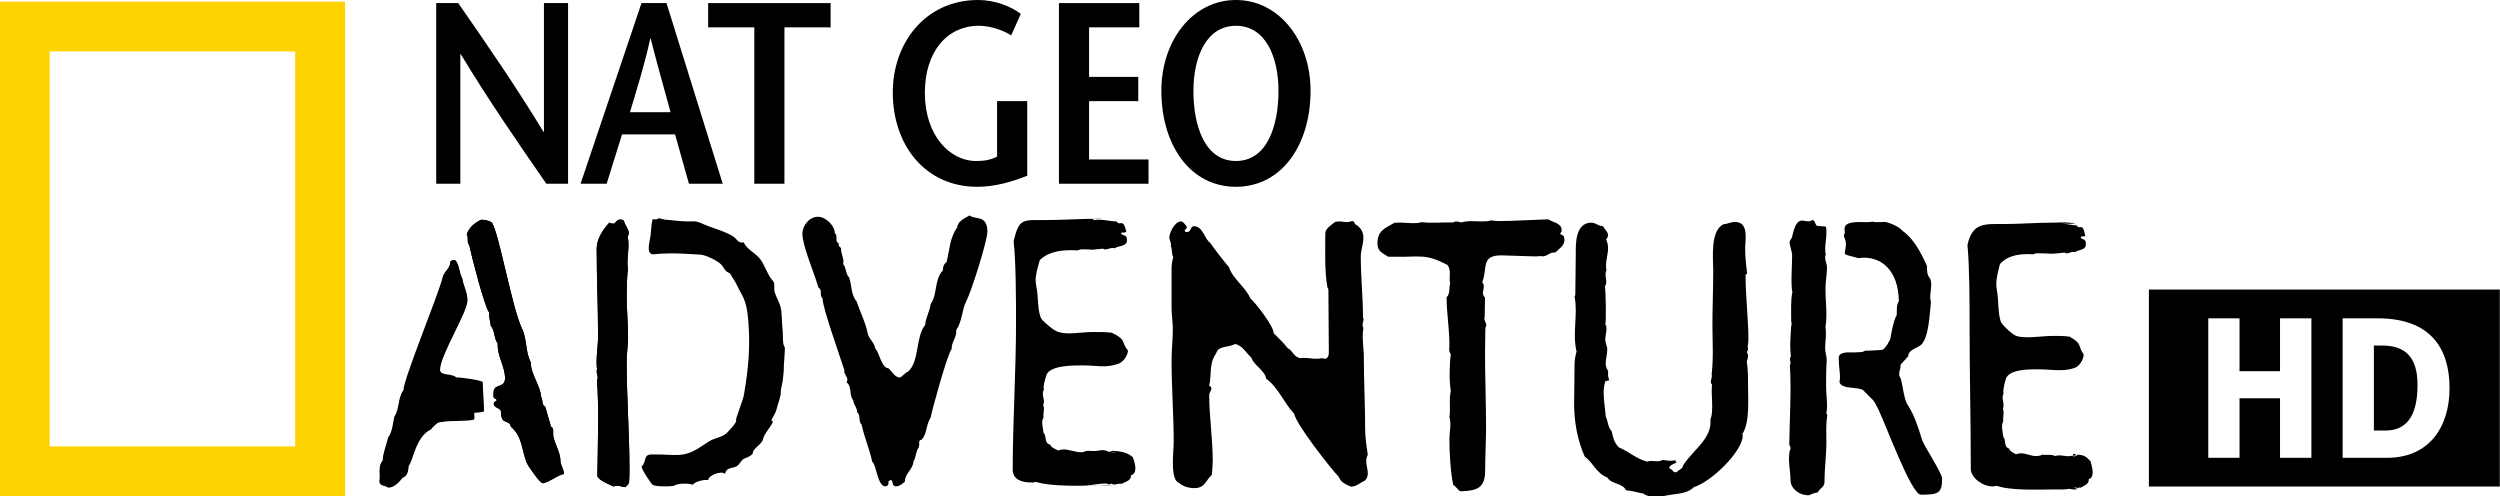 <?xml version="1.0" encoding="UTF-8" standalone="no"?>
<!-- Created with Inkscape (http://www.inkscape.org/) -->
<svg xmlns:rdf="http://www.w3.org/1999/02/22-rdf-syntax-ns#" xmlns="http://www.w3.org/2000/svg" height="119.15" width="600" version="1.1" xmlns:cc="http://creativecommons.org/ns#" xmlns:dc="http://purl.org/dc/elements/1.1/">
 <defs></defs>
 <g transform="translate(-1027.664,-956.606)">
  <path fill-rule="nonzero" fill="#ffd300" d="m1098.5,968.95-58.921,0,0,94.8,58.921,0,0-94.8zm-70.859-11.953,82.841,0,0,118.71-82.841,0,0-118.71z"/>
  <path d="m1314.4,1043.4c0,0.05,0.01,0.106,0.01,0.163,0.01-0.014,0.021-0.021,0.028-0.028-0.021-0.05-0.028-0.092-0.035-0.135" fill-rule="nonzero" fill="#000"/>
  <path d="m1318.2,1030.5c0,0.05,0,0.106,0.01,0.163,0.01-0.014,0.014-0.021,0.021-0.028-0.014-0.042-0.021-0.092-0.028-0.135" fill-rule="nonzero" fill="#000"/>
  <path d="m1164,1000.7-5.226,0c-6.876-9.97-13.751-19.876-20.521-31.086h-0.106v31.086h-5.792v-43.35h5.282c6.869,9.906,13.695,19.756,20.464,30.901h0.106v-30.901h5.792v43.35z" fill-rule="nonzero" fill="#000"/>
  <path d="m1188.6,983.54c-1.537-5.693-3.073-10.961-4.766-17.646h-0.106c-1.487,6.684-3.179,11.953-4.872,17.646h9.743zm-0.977-26.193,13.496,43.35-8.108,0-3.335-11.832-12.724,0-3.689,11.832-6.26,0,14.622-43.35,5.998,0z" fill-rule="nonzero" fill="#000"/>
  <path d="m1208.7,1000.7,0-37.529-11.082,0,0-5.821,29.393,0,0,5.821-11.082,0,0,37.529-7.23,0z" fill-rule="nonzero" fill="#000"/>
  <path d="m1274.2,980.88,0,17.894c-3.852,1.551-7.902,2.663-12.002,2.663-12.42,0-20.266-9.906-20.266-22.659,0-11.832,7.796-22.171,20.471-22.171,3.944,0,7.895,1.487,10.253,3.342l-2.308,5.141c-1.947-1.239-4.971-2.294-7.747-2.294-7.69,0-12.972,6.253-12.972,16.102,0,10.282,6.054,16.35,12.257,16.35,1.947,0,3.541-0.248,5.077-1.055v-13.312h7.237z" fill-rule="nonzero" fill="#000"/>
  <path d="m1301.1,963.17-12.059,0,0,11.889,11.804,0,0,5.821-11.804,0,0,13.999,14.268,0,0,5.821-21.498,0,0-43.35,19.289,0,0,5.821z" fill-rule="nonzero" fill="#000"/>
  <path d="m1334.5,978.4c0-7.987-3.024-15.606-10.211-15.606-7.18,0-10.204,7.619-10.204,15.606,0,8.299,2.663,16.846,10.204,16.846,7.548,0,10.211-8.547,10.211-16.846m-28.112,0c0-12.137,7.591-21.795,17.901-21.795s17.908,9.659,17.908,21.795c0,12.944-6.883,23.034-17.908,23.034-11.032,0-17.901-10.09-17.901-23.034" fill-rule="nonzero" fill="#000"/>
  <path d="m1159.9,1059-1.395-4.822c-0.963-0.496-0.446-1.558-0.963-2.294-0.099-2.45-2.542-5.721-2.457-8.009v-0.248c-1.402-2.613-0.878-5.636-2.188-8.256-2.45-5.233-5.601-23.551-7.265-25.435-0.694-0.319-1.395-0.574-2.181-0.574h-0.354c-1.579,0.744-2.967,1.968-3.413,3.526,0.524,0.729-0.085,1.869,0.616,2.613,0.432,2.209,3.675,14.799,4.723,16.024,0,1.147,0.262,2.131,0.439,3.279,1.041,1.218,0.701,3.017,1.657,4.242-0.17,2.946,1.756,5.488,1.756,8.341,0,2.294-2.273,1.31-2.712,2.946,0,0.411-0.092,0.821-0.092,1.225,0,0.411,0.177,0.658,0.616,0.821,0.085,0,0.177,0.163,0.177,0.241,0,0.248-0.439,0.411-0.616,0.496l-0.085,0.326c0,1.225,1.749,0.899,1.749,2.124,0,3.193,2.011,1.558,2.358,3.434,2.889,2.457,2.542,5.721,3.852,8.752,0.354,0.814,3.151,4.822,3.767,4.822,1.395,0,2.181-2.861,3.845-3.186,0.262-0.658,0.439-1.395,0.439-2.131,0-2.287-1.756-4.659-1.756-6.536,0-0.574,0.177-1.395-0.517-1.721" fill-rule="nonzero" fill="#000"/>
  <path d="m1134.9,1049.1c-1.14-1.062-1.664-2.613-1.664-4.086,0-3.441,6.578-13.815,6.578-16.598,0-1.714-0.963-3.356-1.225-5.07-0.786-1.388-0.609-3.017-1.572-4.249-0.262-0.085-0.347-0.085-0.616-0.085-0.262,0-0.524,0.163-0.701,0.411,0.092,1.558-1.572,2.372-1.834,3.838-0.871,3.767-9.375,24.366-9.375,26.986-1.402,1.877-0.885,4.419-2.195,6.373-0.347,1.643-0.432,3.519-1.48,4.992-0.439,1.883-1.232,3.597-1.31,5.559-1.232,1.31-0.446,3.279-0.793,4.829,0.184,0.984,1.402,0.729,2.103,1.303,1.48-0.085,2.62-1.303,3.413-2.372,1.303-0.404,1.395-1.877,1.48-2.939,0.97-0.659,1.579-6.947,5.339-8.674,0.701-1.055,1.926-1.473,3.151-1.473,0.354-0.326,7.329-0.043,7.329-0.694,0-2.216-0.29-4.681-0.29-6.89,0-0.489-5.636-1.246-6.338-1.161" fill-rule="nonzero" fill="#000"/>
  <path d="m1159.9,1059-1.395-4.822c-0.963-0.496-0.446-1.558-0.963-2.294-0.099-2.45-2.542-5.721-2.457-8.009v-0.248c-1.402-2.613-0.878-5.636-2.188-8.256-2.45-5.233-5.601-23.551-7.265-25.435-0.694-0.319-1.395-0.574-2.181-0.574h-0.354c-1.579,0.744-2.967,1.968-3.413,3.526,0.524,0.729-0.085,1.869,0.616,2.613,0.432,2.209,3.675,14.799,4.723,16.024,0,1.147,0.262,2.131,0.439,3.279,1.041,1.218,0.701,3.017,1.657,4.242-0.17,2.946,1.756,5.488,1.756,8.341,0,2.294-2.273,1.31-2.712,2.946,0,0.411-0.092,0.821-0.092,1.225,0,0.411,0.177,0.658,0.616,0.821,0.085,0,0.177,0.163,0.177,0.241,0,0.248-0.439,0.411-0.616,0.496l-0.085,0.326c0,1.225,1.749,0.899,1.749,2.124,0,3.193,2.011,1.558,2.358,3.434,2.889,2.457,2.542,5.721,3.852,8.752,0.354,0.814,3.151,4.822,3.767,4.822,1.395,0,3.448-1.848,5.112-2.174,0.255-0.658-0.829-2.408-0.829-3.144,0-2.287-1.756-4.659-1.756-6.536,0-0.574,0.177-1.395-0.517-1.721" fill-rule="nonzero" fill="#000"/>
  <path d="m1137.2,1047.2c-1.147-1.062-3.923-0.361-3.923-1.834,0-3.434,6.578-13.815,6.578-16.598,0-1.714-0.963-3.349-1.225-5.07-0.786-1.388-0.609-3.024-1.572-4.249-0.262-0.085-0.347-0.085-0.616-0.085-0.262,0-0.524,0.163-0.701,0.411,0.092,1.558-1.572,2.372-1.834,3.845-1.274,5.474-9.375,26.086-9.375,26.979-1.402,1.883-0.885,4.411-2.195,6.38-0.347,1.636-0.432,3.512-1.48,4.985-0.439,1.884-1.232,3.597-1.31,5.566-1.232,1.303-0.446,3.264-0.793,4.822,0.184,0.984,1.402,0.736,2.103,1.31,1.48-0.092,2.62-1.31,3.413-2.372,1.303-0.411,1.395-1.883,1.48-2.946,0.97-0.658,1.579-6.946,5.339-8.667,0.701-1.062,4.185-3.732,5.403-3.732,0.354-0.319,7.336-0.043,7.336-0.694,0-2.209-0.29-4.681-0.29-6.89,0-0.496-5.644-1.246-6.338-1.161" fill-rule="nonzero" fill="#000"/>
  <path d="m1181.7,1068.5c0.531-0.425,0.673-1.239,0.85-1.841,0.361-1.204,1.296-0.942,2.422-0.977,1.926-0.064,3.845,0.234,5.771,0.099,2.889-0.205,4.645-1.685,7.003-3.193,1.657-1.055,3.392-0.885,4.73-2.457,0.12-0.135,2.266-2.308,1.827-2.747-0.128-0.12,1.685-4.773,1.891-5.962,1.069-6.153,1.579-11.457,1.069-17.752-0.205-2.549-0.524-4.681-1.834-6.876-0.659-1.105-1.006-2.209-1.792-3.271-0.014-0.028-0.729-1.296-0.814-1.331-1.317-0.602-1.119-0.885-1.855-1.855-0.829-1.098-3.994-2.549-5.148-2.613-2.408-0.12-4.773-0.333-7.173-0.304-1.359,0.028-2.542,0.028-3.894,0.205-2.28,0.304-1.112-3.059-0.935-4.61,0.128-1.126,0.156-2.705,0.474-3.795,0.404,0,1.076,0.191,1.338-0.198,0.099-0.156,1.303,0.262,1.522,0.283,2.245,0.205,4.574,0.545,6.84,0.418,1.218-0.071,2.436,0.729,3.767,1.197,2.054,0.729,4.149,1.388,5.799,2.379,1.02,0.602,1.097,1.714,2.592,1.48,0.758,1.643,2.556,2.4,3.703,3.703,1.402,1.593,1.94,4.114,3.342,5.566,0.531,0.552,0.156,1.883,0.368,2.584,0.474,1.593,1.43,2.896,1.607,4.581,0.17,1.629,0.163,3.272,0.347,4.9,0.099,0.821-0.106,3.201,0.467,3.774,0.17,0.17-0.198,3.831-0.198,4.497,0.01,1.204-0.12,2.386-0.269,3.583-0.071,0.567-0.538,2.457-0.474,2.755,0.142,0.701-0.779,3.087-1.112,4.44-0.149,0.602-1.112,2.096-1.112,2.224,0.028,0.241,0.149,0.368,0.375,0.375-0.489,1.353-2.124,2.825-2.415,4.277-0.22,1.112-2.358,2.209-2.408,3.13-0.05,0.991-2.153,1.317-2.592,1.855-0.496,0.602-0.991,1.487-1.728,1.671-0.963,0.241-2.301,0.382-2.358,1.664-0.836-0.906-4.057,0.297-4.064,1.48-0.928-0.212-3.108,0.304-3.71,1.105-0.772-0.382-3.682-0.382-4.419,0.198-0.163,0.128-1.31,0.17-1.501,0.177-0.751,0.035-3.328,0.057-3.831-0.467-0.354-0.368-2.847-4.043-2.471-4.348" fill-rule="evenodd" fill="#000"/>
  <path d="m1178.4,1037.5c0-3.328-0.34-6.656-0.34-9.899,0-0.836,0.085-5.906,0.34-6.238-0.496-2.577,0.496-5.325-0.085-7.909,0.085-0.248,0.248-0.581,0.248-0.913,0-1.083-0.999-1.912-1.168-2.995l-0.496-0.241h-0.17c-1.161-0.17-1.246,0.991-1.905,0.991-0.333,0-0.673-0.085-0.92-0.248-1.579,1.664-3.038,3.994-3.038,6.238,0,6.982,0.333,13.978,0.333,20.967,0,2.662-0.581,5.41-0.255,7.987-0.248,0.744,0.17,1.324,0.17,1.997,0,0.241-0.085,0.496-0.17,0.744,0.503,5.743,0.17,16.888,0.085,22.709-0.085,1.083,3.045,2.245,3.873,2.67,1.331-0.425,1.664,0.078,2.825,0.163,0.418-0.248,0.673-0.666,0.913-1.083,0.092-1.161,0.092-2.33,0.092-3.491,0-8.483-0.673-17.051-0.673-25.541,0-1.912,0.34-3.994,0.34-5.905" fill-rule="nonzero" fill="#000"/>
  <path d="m1178.4,1037.5c0-3.328-0.34-6.656-0.34-9.899,0-0.836,0.085-5.906,0.34-6.238-0.496-2.577,0.496-5.325-0.085-7.909,0.085-0.248,0.248-0.581,0.248-0.913,0-1.083-0.999-1.912-1.168-2.995l-0.496-0.241h-0.17c-1.161-0.17-1.246,0.991-1.905,0.991-0.333,0-0.673-0.085-0.92-0.248-1.579,1.664-3.038,3.994-3.038,6.238,0,6.982,0.333,13.978,0.333,20.967,0,2.662-0.581,5.41-0.255,7.987-0.248,0.744,0.17,1.324,0.17,1.997,0,0.241-0.085,0.496-0.17,0.744,0.503,5.743,0.17,16.888,0.085,22.709-0.085,1.083,3.045,2.245,3.873,2.67,1.331-0.425,1.664,0.078,2.825,0.163,0.418-0.248,0.673-0.666,0.913-1.083,0.092-1.161,0.092-2.33,0.092-3.491,0-8.483-0.673-17.051-0.673-25.541,0-1.912,0.34-3.994,0.34-5.905" fill-rule="nonzero" fill="#000"/>
  <path d="m1260.4,1008.3c-1.317,0.673-2.924,1.508-3.024,2.924-1.82,2.507-1.82,5.516-2.528,8.271-0.708,0.503-0.906,1.253-0.906,2.011-2.117,2.344-1.211,5.594-2.932,8.101-0.198,1.756-1.211,3.257-1.31,5.02-2.322,2.67-1.303,8.773-4.135,11.202-0.609,0.078-1.473,1.381-1.983,1.381-1.098,0-1.954-1.558-2.663-2.216-1.714,0-2.223-3.93-3.222-4.766-0.106-1.423-1.622-2.344-1.82-3.767-0.51-2.585-1.813-5.013-2.627-7.52-1.409-1.671-1.105-3.845-1.813-5.771-0.906-0.913-0.609-2.252-1.416-3.172,0.304-1.253-0.496-2.337-0.496-3.505v-0.34c-0.212-0.17-0.609-0.503-0.609-0.751l0.092-0.333c-0.503-0.248-0.602-0.666-0.602-1.083,0-0.503,0.099-1.09-0.404-1.423,0.099-1.593-2.018-3.93-4.036-3.93-2.216,0-3.732,2.337-3.732,4.008,0,3.01,2.924,9.616,3.838,12.958,0.397,0.255,0.602,0.673,0.602,0.999,0,0.588-0.099,1.175,0.404,1.586-0.099,2.011,4.333,14.382,5.247,17.306-0.205,0.843,0.708,1.423,0.708,2.252,0,0.17-0.106,0.425-0.205,0.595,1.416,1.168,0.51,3.002,1.622,4.341,0,1.006,1.006,1.841,0.906,2.84,1.006,0.836,0.191,2.174,1.105,3.009,0.609,3.017,1.919,5.856,2.521,8.865,1.006,0.666,1.317,5.934,3.13,5.934,0.404,0,0.807-0.34,0.807-0.751,0-0.085,0-0.17-0.099-0.255,0.099-0.163,0.404-0.503,0.609-0.503,0.715,0,0.099,1.508,1.31,1.508,0.807,0,1.615-0.673,2.117-1.168-0.099-1.841,2.018-3.017,2.018-4.766,0.708-1.091,0.503-2.429,1.317-3.427,0-0.163,0.092-0.418,0.092-0.666,0-0.51-0.198-1.006,0.609-1.183,1.324-1.579,1.006-3.59,2.117-5.261,0.304-1.749,4.135-15.628,5.049-16.463-0.099-1.586,1.211-2.84,1.112-4.348v-0.248c1.416-2.004,1.317-4.766,2.422-6.939,1.112-2.089,5.049-14.374,5.049-16.711,0-4.093-3.229-2.762-4.242-3.845" fill-rule="nonzero" fill="#000"/>
  <path d="m1294.7,1064.8c-1.154,0.581-1.19-0.163-2.344-0.163-0.658,0-2.393,0.326-3.137,0.496l-0.666-0.333c-0.418,0-0.829,0.418-1.239,0.418-0.241,0,8.603-0.085,8.448-0.17-1.579,0.411-2.018-0.411-3.505,0.085-1.069-0.496-2.316-0.17-3.47-0.333-0.581,0.248-1.161,0.333-1.742,0.333-1.402,0-2.726-0.666-4.128-0.666-0.418,0-0.906,0.085-1.324,0.255-0.658-0.418-1.572-0.588-1.898-1.409-1.487-0.333-0.751-1.983-1.572-2.811-0.085-0.828-0.333-1.657-0.333-2.478,0-0.411,0.085-0.821,0.333-1.239-0.17-0.998,0.333-1.99-0.085-2.896,0-0.248,0.17-0.581,0.17-0.821,0-0.991-0.581-1.983,0-2.974-0.255-0.913,0.326-2.485,0.574-3.392,0.744-2.485,6.691-2.4,8.766-2.4,3.548,0,5.212,0.658,8.348-0.333,1.246-0.333,2.408-1.898,2.485-3.222-1.735-2.068-0.163-2.478-3.887-4.298-1.487-0.163-2.974-0.163-4.461-0.163-3.144,0-5.877,0.744-8.355,0-0.991-0.248-3.47-2.316-4.05-3.144-0.991-1.487-0.744-5.7-1.239-7.768-0.085-0.496-0.163-0.991-0.163-1.487,0-1.65,0.574-3.307,0.991-4.879,2.478-2.308,5.948-2.478,9.092-2.308,0.241-0.085,0.659-0.255,0.821-0.255,5.042,0,0.184,0.333,5.226-0.163,0.744,0.496,1.487-0.163,2.316-0.163,0.248,0,0.333,0,0.496,0.085,0.906-0.666,2.974-0.418,2.974-1.905,0-1.409-0.659-0.991-1.402-1.565,0-0.177,0.078-0.333,0.333-0.333,0.248,0,0.659,0.078,0.899-0.17-0.729-3.555-1.565-1.154-2.308-2.478-1.402,0-2.726-0.411-4.135-0.411-0.411,0-0.821,0-1.161,0.078-1.976-0.581,3.378-0.326,1.147-0.326-4.383,0-8.766,0.326-13.142,0.326-5.297,0-6.118-0.411-7.435,5.049,0.574,5.367,0.574,14.126,0.574,19.756,0,11.315-0.793,23.771-0.793,35.086,0,2.153,1.784,3.094,4.433,3.094,0.411,0,0.736,0,1.076-0.163,3.965,1.239,11.153,0.906,15.451,0.906,1.324,0,2.096,0.085,3.42-0.163,0.496,0.163-8.115,0.163-7.612,0.163,1.813,0,3.717-0.496,5.53-0.496,0.829,0,0.531,0.496,1.353,0,0.744,0.581,1.664-0.163,2.478,0.085,0.666-0.411,2.238-0.751,2.238-1.82v-0.248c0.744-0.163,1.076-0.828,1.076-1.657,0-0.906-0.333-1.735-0.588-2.641-1.317-1.239-3.137-1.487-4.872-1.572" fill-rule="nonzero" fill="#000"/>
  <path d="m1355.3,1059.5c0-5.672-0.312-11.337-0.312-17.008,0-2.252-0.524-4.999-0.106-7.173-0.099-0.163-0.205-0.411-0.205-0.658,0-0.673,0.425-1.253,0.106-1.919,0-4.836-0.531-9.751-0.531-14.502,0-1.586,0.63-3.087,0.63-4.588,0-1.331-0.63-2.5-1.997-3.25-0.106-0.333-0.312-0.751-0.729-0.751-1.579,0.673-2.634-0.248-4.107,0.255-0.942,0.751-2.308,1.579-2.308,2.747,0,4.001-0.212,9.085,0.524,13.008,0.22,0.241,0.22,0.411,0.22,0.744,0,4.921,0.099,9.998,0.099,14.92,0,0.581-0.212,1.083-0.744,1.416l-0.949-0.163c-1.572,0.34-2.832-0.085-4.404-0.085l-0.736,0.085c-1.685-0.34-1.792-1.834-3.052-2.422-0.949-1.246-2.209-2.415-3.364-3.583,0.106-1.501-4.206-7.166-5.573-8.334-1.154-2.748-4.312-4.751-5.155-7.577-0.524-0.425-4.411-5.509-4.411-5.672-1.48-1.006-1.792-4.086-4.001-4.086-0.942,0-0.524,1.416-1.784,1.416-0.212,0-0.411-0.255-0.411-0.333,0-0.333,0.517-0.503,0.517-0.836,0-0.248-0.949-1.416-1.367-1.416-1.586,0-2.847,2.832-2.847,3.831,0,0.673,0.425,1.253,0.425,1.834,0,0.092,0,0.17-0.106,0.255,0.524,0.836,0.106,1.834,0.637,2.662-0.319,0.92-0.418,1.919-0.418,2.924v9.17c0,1.742,0.304,3.498,0.304,5.247,0,2.415-0.304,4.914-0.304,7.421,0,6.578,0.517,13.171,0.517,19.749,0,1.919-0.949,8.922,1.268,9.673,0.942,0.836,2.308,1.253,3.675,1.253,2.627,0,2.733-1.926,4.206-3.172,0.113-1.168,0.212-2.337,0.212-3.505,0-5.247-0.843-10.501-0.843-15.663,0-0.595,0.524-0.998,0.524-1.586,0-0.255-0.205-0.503-0.524-0.666,0.63-2.67-0.106-5.339,1.678-7.754,0.425-1.919,3.052-1.331,4.525-2.252,1.891,0.418,2.634,2.167,3.895,3.25,0.63,1.926,3.257,3.087,3.569,5.084,3.052,2.252,4.312,5.927,6.727,8.419,0.425,2.5,8.731,13.093,10.728,15.175,0.418,1.253,1.678,1.827,2.946,2.33,1.36-0.078,2.209-0.998,3.356-1.501,0.432-0.496,0.637-1.083,0.637-1.664,0-1.501-0.836-3.002,0-4.503-0.312-2.082-0.637-4.164-0.637-6.245" fill-rule="nonzero" fill="#000"/>
  <path d="m1402.1,1012.6,0.347-0.418,0-0.425c0-1.593-2.209-1.841-3.236-2.514-3.144,0.085-8.596,0.418-11.74,0.418-0.68,0-1.36-0.085-1.961-0.17-0.751,0.255-1.438,0.255-2.202,0.255-1.607,0-3.314-0.255-4.928,0.248-0.588-0.163-1.353-0.418-1.947,0-2.549-0.078-5.098,0.248-7.647-0.078-0.588,0.248-1.353,0.248-2.039,0.248-1.438,0-2.882-0.248-4.412-0.085-2.209,1.26-4.079,1.848-4.079,4.957,0,1.926,1.19,2.259,2.549,3.179h1.615c5.778,0.177,7.251-0.92,12.682,2.018,0.942,1.345,0.255,2.939,0.595,4.447-0.34,1.09,0.085,2.351-0.85,3.279,0,3.767,0.68,7.548,0.68,11.407,0,0.92-0.255,1.43,0.34,2.266-0.34,2.096-0.425,6.628,0,8.809-0.51,2.018,0,4.199-0.34,6.295,0.517,1.678,0,3.441,0,5.205,0,3.108,0.255,8.228,0.935,11.082,0.758,0.333,1.02,1.26,1.777,1.501,3.994-0.163,5.863-0.751,5.863-5.112,0-3.363,0.22-6.798,0.22-10.154,0-5.962-0.248-11.995-0.248-17.957l0.085-6.04c0.602-0.758-0.255-1.515-0.255-2.273l0.085-0.333,0.085-4.617c-0.255-0.248-0.51-0.673-0.51-1.006,0-0.92,0.595-1.848-0.17-2.684,1.367-3.441-0.397-6.458,4.617-6.458,1.445,0,6.366,0.248,7.803,0.248,0.602,0,1.112,0,1.615-0.085,1.274,0.418,2.039-0.921,3.229-0.843h0.255c0.85-0.836,2.209-1.593,2.209-2.932,0-0.17,0-0.418-0.078-0.673,0.078-0.588-0.765-0.503-0.942-1.006" fill-rule="nonzero" fill="#000"/>
  <path d="m1446.6,1022.7c0-0.17,0.099-0.333,0.397-0.418-0.297-2.068-0.496-4.135-0.496-6.21,0-1.735,0.977-6.203-2.422-6.203-0.97,0-1.841,0.496-2.811,0.581-3.208,1.572-2.429,8.278-2.429,11.089,0,4.305-0.191,8.611-0.191,12.916,0,4.05,0.29,8.023-0.191,12.002,0.191,0.666-0.198,1.154-0.198,1.82,0,0.248,0.099,0.411,0.29,0.658-0.29,2.153,0.489,6.543-0.389,8.278,0.489,4.723-4.27,7.371-6.599,11.181,0,0.744-0.963,0.913-1.353,1.402-0.099,0.085-0.297,0.17-0.389,0.17-0.779,0-0.779-0.913-1.551-0.913,0-0.829,1.062-1.076,1.742-1.402l-0.29-0.581c-1.268,0.248-1.749,0.078-3.009-0.085-1.26,0.744-2.429-0.085-3.682,0.411-2.528-0.574-4.376-2.393-6.798-3.392-1.161-1.076-1.459-2.486-1.749-3.888-0.97-0.998-0.871-2.408-1.452-3.562-0.099-1.82-0.489-3.725-0.489-5.629,0-0.906,0.099-1.905,0.389-2.811l0.963-0.248c-0.191-0.581-0.382-1.161-0.283-1.827v-0.411c-0.39-0.581-0.581-1.161-0.581-1.82,0-1.076,0.382-2.153,0.382-3.314,0-0.821-0.481-1.572-0.481-2.4,0-0.829,0.29-1.742,0.29-2.563,0-0.333,0-0.744-0.29-1.076,0.29-0.581,0.099-8.61-0.099-9.106,0.871-1.161-0.29-2.57,0.389-3.888-0.389-1.827,0.39-3.562,0.39-5.389,0-0.658-0.198-1.402-0.481-1.983,0.191-0.248,0.481-0.666,0.481-0.991,0-0.829-0.878-1.494-1.26-2.231-0.97,0.078-1.749-0.829-2.719-0.829-3.979,0-3.781,5.29-3.781,7.442l-0.106,9.687c0,0.163,0,0.411-0.184,0.574,0.864,4.39-0.588,8.865,0.481,13.248-0.297,0.991-0.481,2.068-0.481,3.066,0,3.229-0.106,6.373-0.106,9.517,0,4.22,0.779,8.611,2.528,12.583,2.039,1.494,2.818,4.05,5.431,5.049,0.97,1.657,3.788,1.324,4.468,3.066,1.452,0.085,2.811,0.574,4.27,0.821,1.161,0.998,3.009,0.503,4.461,0.666,2.521-0.744,5.729-0.333,7.577-2.238,4.171-1.239,11.74-8.603,11.74-12.413l-0.099-0.333c1.848-2.811,1.359-8.525,1.359-11.839,0-1.813,0-3.64-0.297-5.544,0.106-0.411,0.297-0.913,0.297-1.324,0-0.333-0.092-0.658-0.297-0.906,0.297-0.503,0.39-0.829,0.205-1.324,0.092-0.581,0.184-1.083,0.184-1.657,0-5.049-0.68-10.352-0.68-15.479" fill-rule="nonzero" fill="#000"/>
  <path d="m1466,1055.8c0.382-2.174-0.071-4.178-0.071-6.267,0-2.096,0-4.433,0.149-6.444,0-0.998-0.382-2.004-0.382-2.924,0-1.671,0.382-3.342,0.078-5.02,0.156-0.921,0.227-1.919,0.227-2.925,0-2.089-0.227-4.178-0.227-6.274,0-1.749,0.375-3.583,0.375-5.261,0-0.673-0.453-1.423-0.453-2.174,0-0.255,0-0.503,0.156-0.758-0.382-1.749,0.149-3.505,0.149-5.268,0-0.496,0-0.998-0.149-1.501l-2.139-0.17c-0.453-0.418-0.453-1.338-1.062-1.416-1.827,1.338-3.505-2.259-4.872,4.008-0.078,0.503-0.609,0.843-0.609,1.338,0,0.928,0.609,2.096,0.609,3.264,0,1.671-0.382,7.52,0.071,8.695-0.453,2.004-0.297,4.766-0.297,6.862,0,0.411,0.227,0.913,0,1.253-0.078,1.586-0.234,3.172-0.234,4.766,0,0.836,0.078,1.671,0.156,2.507l-0.234,0.588c0,0.411,0.156,0.751,0.156,1.083,0,0.163-0.078,0.333-0.156,0.503,0.382,6.352-0.071,12.71-0.149,19.062,0.149,0.163,0.304,0.666,0.304,0.92,0,0.248-0.078,0.418-0.227,0.581-0.078,0.673-0.156,1.338-0.156,1.926,0,1.671,0.382,3.427,0.382,5.098,0,2.096,2.287,3.682,4.192,3.597h0.297c0.687-0.333,1.374-0.588,2.061-0.666,0.375-0.928,1.593-1.253,1.593-2.429,0-3.179,0.46-6.437,0.46-9.616,0-2.174-0.149-4.348,0.234-6.522l-0.234-0.418z" fill-rule="nonzero" fill="#000"/>
  <path d="m1485.4,1053.6c-0.821-1.416-1.041-4.383-1.586-6.224-0.205-0.255-0.347-0.588-0.347-1.006,0-0.751,0.347-1.338,0.347-2.089v-0.17l1.827-2.004c0-1.586,2.259-2.011,3.023-2.684,1.99-1.749,2.082-7.64,2.429-10.317-0.418-1.338,0.064-2.762,0.064-4.1,0-0.581-0.064-1.091-0.276-1.586-0.758-0.751-0.758-1.926-0.758-3.01-1.444-3.264-3.236-6.606-5.927-8.448-0.474-0.836-3.37-2.089-4.192-2.089-0.623,0-2.393,0.17-3.009-0.085-1.168,0.503-6.649-0.751-6.649,1.756,0,0.34,0.071,0.673,0.071,0.999-0.142,0.177-0.212,0.34-0.212,0.588,0,0.595,0.489,1.006,0.418,1.593l0.071,0.503c0,0.75-0.276,1.501-0.276,2.252,0,0.418,2.79,0.836,3.137,1.091,5.509-0.836,9.751,2.896,9.828,10.338-0.623,0.836-0.439,2.344-0.51,3.356-0.829,1.168-1.53,5.651-1.53,5.651s-1.119,2.684-2.216,2.684c-0.205,0-3.689,0.248-3.824,0.17-0.283,0.163-0.623,0.326-0.899,0.326-0.821,0-1.43,0.135-2.408,0.092-3.604-0.163-3.009,1.331-3.009,2.082,0,1.345,0.276,2.599,0.276,3.852,0,0.411-0.064,0.751-0.127,1.168,0.481,1.919,4.78,1.006,5.821,2.096,2.344,2.507,2.153,1.678,3.533,4.518,1.791,3.682,7.902,20.429,10.175,20.429,4.1,0,5.105-0.276,5.105-3.859,0-1.338-4.333-7.81-4.808-9.312-0.977-3.102-1.841-5.969-3.562-8.561" fill-rule="nonzero" fill="#000"/>
  <path d="m1529.4,1067.3c-1.168-1.239-1.643-1.494-3.172-1.572-1.02,0.574,0.22-0.17-0.807-0.17-0.581,0,0.149,0.333-0.503,0.503l1.671-0.333c-0.361,0-0.729,0.418-1.097,0.418-0.22,0-0.361-0.085-0.51-0.17-1.381,0.411-2.769-0.418-4.079,0.085-0.949-0.503-2.032-0.17-3.059-0.333-0.503,0.248-1.02,0.333-1.53,0.333-1.239,0-2.4-0.666-3.64-0.666-0.361,0-0.8,0.085-1.161,0.248-0.588-0.411-1.388-0.581-1.685-1.402-1.303-0.333-0.651-1.983-1.381-2.811-0.071-0.829-0.29-1.65-0.29-2.471,0-0.418,0.078-0.829,0.29-1.246-0.142-0.991,0.297-1.983-0.071-2.889,0-0.248,0.149-0.581,0.149-0.829,0-0.991-0.51-1.983,0-2.974-0.22-0.913,0.29-2.478,0.51-3.385,0.651-2.485,5.899-2.4,7.725-2.4,3.13,0,6.04,0.658,8.809-0.333,1.097-0.333,2.11-1.898,2.188-3.222-1.53-2.061-0.142-2.478-3.427-4.291-1.31-0.17-2.62-0.17-3.93-0.17-2.769,0-6.635,0.744-8.816,0-0.871-0.248-3.059-2.308-3.569-3.137-0.878-1.487-0.658-5.7-1.09-7.768-0.078-0.496-0.149-0.991-0.149-1.487,0-1.657,0.51-3.307,0.871-4.872,2.181-2.315,5.247-2.485,8.016-2.315,0.212-0.085,0.581-0.255,0.729-0.255,4.44,0,2.337,0.34,6.777-0.163,0.651,0.503,1.317-0.163,2.046-0.163,0.22,0,0.29,0,0.432,0.085,0.8-0.666,2.627-0.418,2.627-1.905,0-1.402-0.588-0.991-1.239-1.565,0-0.17,0.071-0.333,0.29-0.333,0.227,0,0.581,0.085,0.807-0.163-0.666-3.555-1.388-1.161-2.046-2.485-1.232,0-2.408-0.411-3.64-0.411-0.368,0,3.781,0,3.484,0.085-1.749-0.581-3.717-0.333-5.679-0.333-3.859,0-7.718,0.333-11.584,0.333-4.659,0-7.64-0.418-8.809,5.042,0.51,5.367,0.51,14.126,0.51,19.749,0,11.315,0.29,22.638,0.29,33.96,0,2.146,2.84,4.213,5.176,4.213,0.361,0,0.651,0,0.942-0.17,3.498,1.239,9.828,0.913,13.617,0.913,1.161,0,2.846,0.071,4.008-0.17,0.439,0.17,0.8,0.17,1.239,0.17,1.6,0-1.232-0.496,0.361-0.496,0.729,0-0.793,0.496-0.064,0,0.651,0.567,0.326-0.17,1.055,0.078,0.581-0.411,1.968-0.744,1.968-1.82v-0.248c0.658-0.163,0.949-0.821,0.949-1.65,0-0.906-0.29-1.735-0.51-2.641" fill-rule="nonzero" fill="#000"/>
  <path d="m1543.4,1026.1,0,47.281,84.219,0,0-47.281-84.219,0zm14.25,6.906,7.5,0,0,12.688,9.719,0,0-12.688,7.531,0,0,33.469-7.531,0,0-14.281-9.719,0,0,14.281-7.5,0,0-33.469zm32.25,0,8.406,0c12.725,0,17.25,7.233,17.25,16.75,0,9.425-4.963,16.719-14.969,16.719h-10.688v-33.469zm7.5,6.531,0,20.406,2.688,0c4.879,0,7.781-3.123,7.781-10.969,0-6.465-2.743-9.438-8.5-9.438h-1.969z" fill-rule="evenodd" fill="#000"/>
 </g>
</svg>
